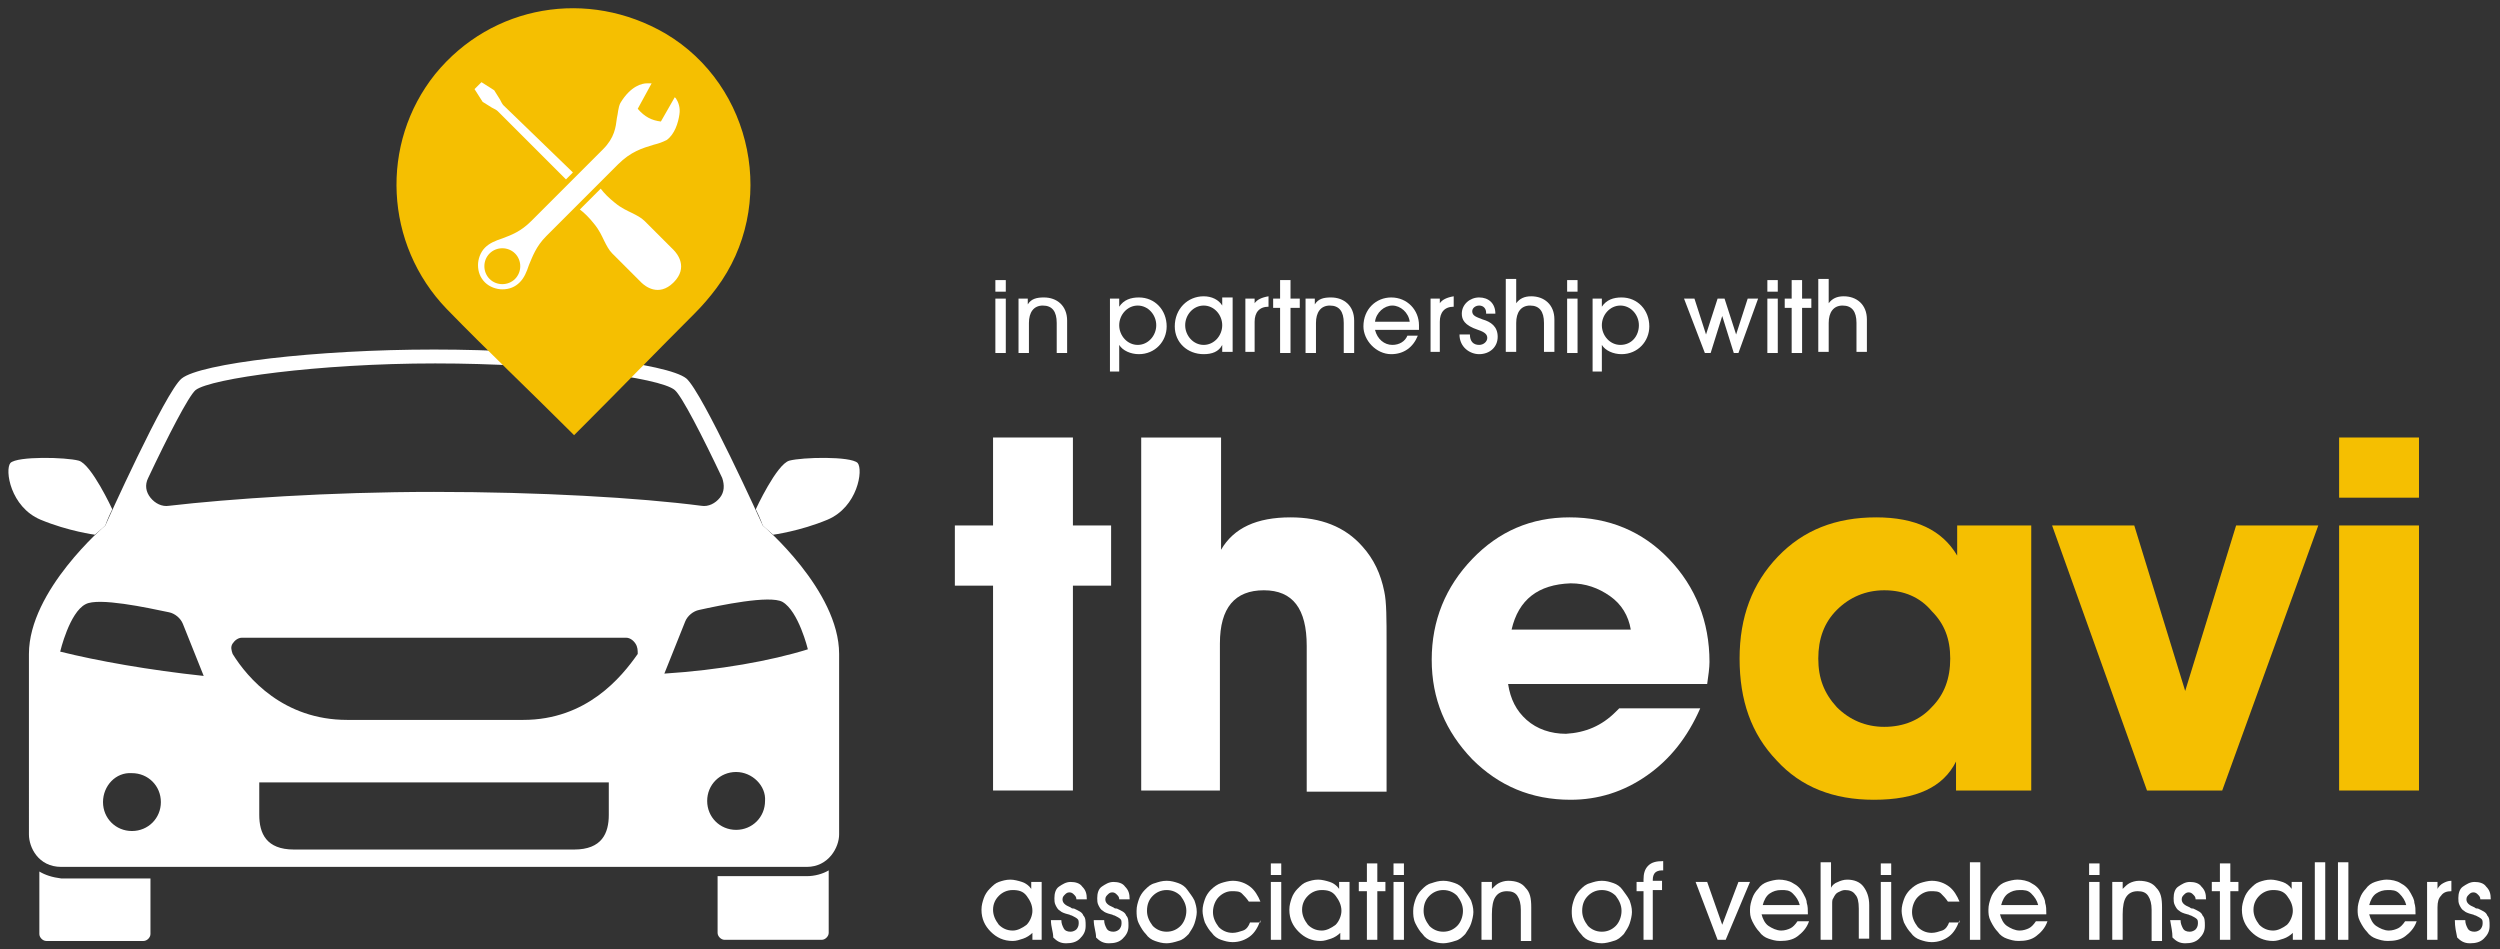 <?xml version="1.0" encoding="utf-8"?>
<!-- Generator: Adobe Illustrator 26.4.1, SVG Export Plug-In . SVG Version: 6.00 Build 0)  -->
<svg version="1.1" id="Layer_1" xmlns="http://www.w3.org/2000/svg" xmlns:xlink="http://www.w3.org/1999/xlink" x="0px" y="0px"
	 viewBox="0 0 216 82" style="enable-background:new 0 0 216 82;" xml:space="preserve">
<rect x="0" y="0" width="216" height="82" fill="#333333" stroke="none"/>
<style type="text/css">
	.st0{fill:#FFFFFF;}
	.st1{fill:#F5BF01;}
</style>
<g>
	<g>
		<g>
			<path class="st0" d="M74.1,40c-0.6-0.6-4.8-0.5-5.9-0.2c-1.1,0.3-2.9,4.2-2.9,4.2c0.4,0.8,0.6,1.4,0.6,1.4s0.3,0.3,0.9,0.8
				c0,0,2.3-0.3,4.7-1.3C74.1,43.8,74.6,40.6,74.1,40"/>
			<path class="st0" d="M0.9,40c0.6-0.6,4.8-0.5,5.9-0.2C7.9,40.1,9.7,44,9.7,44c-0.4,0.8-0.6,1.4-0.6,1.4s-0.3,0.3-0.9,0.8
				c0,0-2.3-0.3-4.7-1.3C0.9,43.8,0.4,40.6,0.9,40"/>
			<path class="st0" d="M62,75.8v4.8c0,0.3,0.3,0.6,0.6,0.6H71c0.3,0,0.6-0.3,0.6-0.6v-5.4c-0.5,0.3-1.2,0.5-1.9,0.5H62z"/>
			<path class="st0" d="M3.4,75.3v5.4c0,0.3,0.3,0.6,0.6,0.6h8.4c0.3,0,0.6-0.3,0.6-0.6v-4.8H5.3C4.5,75.8,3.9,75.6,3.4,75.3"/>
			<path class="st0" d="M54.9,55.6c-0.2-0.3-0.5-0.5-0.8-0.5H37.5H20.9c-0.3,0-0.6,0.2-0.8,0.5c-0.2,0.3-0.1,0.6,0,0.9
				c1.3,2.1,4.4,5.7,9.9,5.7h7.6h7.6c5.5,0,8.5-3.7,9.9-5.7C55.1,56.2,55.1,55.9,54.9,55.6 M8.9,69.3c0,1.4,1.1,2.5,2.5,2.5
				c1.4,0,2.5-1.1,2.5-2.5c0-1.4-1.1-2.5-2.5-2.5C10,66.7,8.9,67.9,8.9,69.3 M37.5,67.6H22.4v2.8c0,1.6,0.6,3,3,3h12.1h12.1
				c2.4,0,3-1.4,3-3v-2.8H37.5z M17.6,58.4l-1.8-4.5c-0.2-0.5-0.7-0.9-1.2-1c-1.9-0.4-6.1-1.3-7.2-0.7c-1.4,0.7-2.2,4.1-2.2,4.1
				C8.4,57.1,12.9,57.9,17.6,58.4 M63.6,66.7c-1.4,0-2.5,1.1-2.5,2.5c0,1.4,1.1,2.5,2.5,2.5c1.4,0,2.5-1.1,2.5-2.5
				C66.2,67.9,65,66.7,63.6,66.7 M69.8,56.1c0,0-0.8-3.3-2.2-4.1c-1.1-0.6-5.4,0.3-7.2,0.7c-0.5,0.1-1,0.5-1.2,1l-1.8,4.5
				C62.1,57.9,66.6,57.1,69.8,56.1 M37.5,42.5c9.1,0,17.7,0.5,23.1,1.2c0.6,0.1,1.2-0.2,1.6-0.7c0.4-0.5,0.4-1.1,0.2-1.7
				c-1.7-3.6-3.5-7.1-4.1-7.6c-1.3-1.1-10.6-2.3-20.7-2.3s-19.4,1.3-20.7,2.3c-0.6,0.5-2.4,4-4.1,7.6c-0.3,0.6-0.2,1.2,0.2,1.7
				c0.4,0.5,1,0.8,1.6,0.7C19.8,43.1,28.4,42.5,37.5,42.5 M72.5,56.5v15.6c0,1.1-0.9,2.8-2.8,2.8H37.5H5.3c-2,0-2.8-1.7-2.8-2.8
				V56.5c0-5.5,6.6-11.1,6.6-11.1s5.2-11.6,6.6-12.7c1.6-1.3,11.6-2.5,21.8-2.5s20.2,1.2,21.8,2.5c1.4,1.2,6.6,12.7,6.6,12.7
				S72.5,51,72.5,56.5"/>
			<path class="st1" d="M57.5,2.9c-6.7-3.9-15-2.5-19.9,3.5c-4.8,6-4.4,14.7,1,20.3c3.5,3.6,7.1,7,10.6,10.5
				c0.1,0.1,0.2,0.2,0.4,0.4c0.3-0.3,0.5-0.5,0.8-0.8c3.2-3.2,6.4-6.5,9.6-9.7c0.7-0.7,1.3-1.4,1.9-2.2C67.2,17.8,65.1,7.4,57.5,2.9
				"/>
		</g>
		<g>
			<path class="st0" d="M85.8,37.8h6.9v7.6H96v5.2h-3.3v17.7h-6.9V50.6h-3.3v-5.2h3.3V37.8z"/>
			<path class="st0" d="M105.5,68.3h-6.9V37.8h6.9v9.7c1.1-1.9,3.1-2.8,6-2.8c2.6,0,4.7,0.8,6.2,2.5c1,1.1,1.6,2.4,1.9,3.9
				c0.2,0.9,0.2,2.4,0.2,4.5v12.8h-6.9V55.8c0-3.2-1.2-4.8-3.7-4.8c-2.5,0-3.8,1.5-3.8,4.6V68.3z"/>
			<path class="st0" d="M139.6,61.5l0.3-0.3h7c-1.1,2.5-2.6,4.4-4.6,5.8c-2,1.4-4.2,2.1-6.6,2.1c-3.4,0-6.2-1.2-8.5-3.5
				c-2.3-2.4-3.5-5.2-3.5-8.6c0-3.4,1.2-6.3,3.5-8.7c2.3-2.4,5.1-3.6,8.4-3.6c3.4,0,6.3,1.2,8.6,3.6c2.3,2.4,3.5,5.4,3.5,8.9
				c0,0.5-0.1,1.2-0.2,1.9h-17.2c0.2,1.3,0.7,2.3,1.6,3.1c0.9,0.8,2.1,1.2,3.4,1.2C137,63.3,138.4,62.7,139.6,61.5z M130.6,54.4
				h10.3c-0.2-1.2-0.8-2.2-1.8-2.9s-2.1-1.1-3.4-1.1C132.9,50.5,131.2,51.8,130.6,54.4z"/>
		</g>
		<g>
			<path class="st1" d="M169,45.4h6.5v22.9H169v-2.5c-1.1,2.2-3.4,3.3-7.1,3.3c-3.5,0-6.3-1.1-8.4-3.4c-2.2-2.3-3.2-5.2-3.2-8.8
				c0-3.6,1.1-6.5,3.3-8.8s5-3.4,8.5-3.4c3.4,0,5.7,1.1,7,3.3V45.4z M162.8,51c-1.6,0-3,0.6-4.1,1.7c-1.1,1.1-1.6,2.5-1.6,4.2
				c0,1.7,0.5,3,1.6,4.2c1.1,1.1,2.5,1.7,4.1,1.7c1.7,0,3.1-0.6,4.1-1.7c1.1-1.1,1.6-2.5,1.6-4.2c0-1.7-0.5-3-1.6-4.1
				C165.9,51.6,164.5,51,162.8,51z"/>
			<path class="st1" d="M193.2,45.4h7.1L192,68.3h-6.5l-8.2-22.9h7.1l4.4,14.3L193.2,45.4z"/>
			<path class="st1" d="M202.1,37.8h6.9V43h-6.9V37.8z M202.1,45.4h6.9v22.9h-6.9V45.4z"/>
		</g>
		<g>
			<path class="st0" d="M89.2,81.2v-0.6c-0.2,0.2-0.5,0.4-0.8,0.5s-0.6,0.2-0.9,0.2c-0.8,0-1.4-0.3-1.9-0.8
				c-0.5-0.5-0.8-1.1-0.8-1.9c0-0.4,0.1-0.7,0.2-1c0.1-0.3,0.3-0.6,0.5-0.8c0.3-0.3,0.5-0.5,0.8-0.6c0.3-0.1,0.6-0.2,1-0.2
				c0.3,0,0.7,0.1,1,0.2c0.3,0.1,0.6,0.3,0.8,0.6v-0.6h0.9v5H89.2z M85.8,78.6c0,0.5,0.2,0.9,0.5,1.3c0.3,0.3,0.7,0.5,1.2,0.5
				c0.4,0,0.8-0.2,1.2-0.5c0.3-0.3,0.5-0.8,0.5-1.2c0-0.5-0.2-0.9-0.5-1.3s-0.7-0.5-1.2-0.5c-0.5,0-0.9,0.2-1.2,0.5
				S85.8,78.1,85.8,78.6z"/>
			<path class="st0" d="M90.8,79.5h0.9c0,0.3,0.1,0.5,0.2,0.7s0.3,0.3,0.6,0.3c0.2,0,0.4-0.1,0.5-0.2c0.1-0.1,0.2-0.3,0.2-0.5
				c0-0.2,0-0.3-0.1-0.4c-0.1-0.1-0.3-0.2-0.5-0.3c-0.1,0-0.2-0.1-0.3-0.1c-0.4-0.1-0.6-0.2-0.7-0.3c-0.2-0.1-0.3-0.3-0.4-0.5
				c-0.1-0.2-0.1-0.4-0.1-0.6c0-0.4,0.1-0.8,0.4-1s0.6-0.4,1-0.4c0.4,0,0.8,0.1,1,0.4c0.3,0.3,0.4,0.6,0.4,1.1h-0.9
				c0-0.2-0.1-0.3-0.2-0.4s-0.2-0.2-0.4-0.2c-0.2,0-0.3,0.1-0.4,0.2c-0.1,0.1-0.2,0.2-0.2,0.4c0,0.3,0.2,0.5,0.7,0.7
				c0.1,0.1,0.2,0.1,0.3,0.1c0.4,0.2,0.7,0.3,0.8,0.6c0.2,0.2,0.2,0.5,0.2,0.9c0,0.5-0.2,0.8-0.5,1.1s-0.7,0.4-1.2,0.4
				c-0.5,0-0.8-0.2-1.1-0.5C91,80.5,90.8,80.1,90.8,79.5z"/>
			<path class="st0" d="M94.5,79.5h0.9c0,0.3,0.1,0.5,0.2,0.7s0.3,0.3,0.6,0.3c0.2,0,0.4-0.1,0.5-0.2c0.1-0.1,0.2-0.3,0.2-0.5
				c0-0.2,0-0.3-0.1-0.4c-0.1-0.1-0.3-0.2-0.5-0.3c-0.1,0-0.2-0.1-0.3-0.1c-0.4-0.1-0.6-0.2-0.7-0.3c-0.2-0.1-0.3-0.3-0.4-0.5
				c-0.1-0.2-0.1-0.4-0.1-0.6c0-0.4,0.1-0.8,0.4-1s0.6-0.4,1-0.4c0.4,0,0.8,0.1,1,0.4c0.3,0.3,0.4,0.6,0.4,1.1h-0.9
				c0-0.2-0.1-0.3-0.2-0.4s-0.2-0.2-0.4-0.2c-0.2,0-0.3,0.1-0.4,0.2c-0.1,0.1-0.2,0.2-0.2,0.4c0,0.3,0.2,0.5,0.7,0.7
				c0.1,0.1,0.2,0.1,0.3,0.1c0.4,0.2,0.7,0.3,0.8,0.6c0.2,0.2,0.2,0.5,0.2,0.9c0,0.5-0.2,0.8-0.5,1.1s-0.7,0.4-1.2,0.4
				c-0.5,0-0.8-0.2-1.1-0.5C94.7,80.5,94.5,80.1,94.5,79.5z"/>
			<path class="st0" d="M98.2,78.7c0-0.4,0.1-0.7,0.2-1c0.1-0.3,0.3-0.6,0.5-0.8c0.3-0.3,0.5-0.5,0.9-0.6c0.3-0.1,0.6-0.2,1-0.2
				c0.4,0,0.7,0.1,1,0.2c0.3,0.1,0.6,0.3,0.8,0.6c0.2,0.3,0.4,0.5,0.6,0.9c0.1,0.3,0.2,0.6,0.2,1c0,0.3-0.1,0.7-0.2,1
				s-0.3,0.6-0.5,0.9c-0.3,0.3-0.5,0.5-0.9,0.6c-0.3,0.1-0.7,0.2-1,0.2c-0.4,0-0.7-0.1-1-0.2s-0.6-0.3-0.8-0.6
				c-0.2-0.2-0.4-0.5-0.6-0.9S98.2,79,98.2,78.7z M99.1,78.7c0,0.5,0.2,0.9,0.5,1.3c0.3,0.3,0.7,0.5,1.2,0.5c0.5,0,0.9-0.2,1.2-0.5
				s0.5-0.8,0.5-1.3c0-0.5-0.2-0.9-0.5-1.3c-0.3-0.3-0.7-0.5-1.2-0.5c-0.5,0-0.9,0.2-1.2,0.5C99.3,77.7,99.1,78.1,99.1,78.7z"/>
			<path class="st0" d="M108.9,79.5c-0.2,0.6-0.5,1.1-0.9,1.4c-0.4,0.3-0.9,0.5-1.5,0.5c-0.4,0-0.7-0.1-1-0.2
				c-0.3-0.1-0.6-0.3-0.8-0.6c-0.2-0.2-0.4-0.5-0.6-0.9c-0.1-0.3-0.2-0.7-0.2-1c0-0.4,0.1-0.7,0.2-1c0.1-0.3,0.3-0.6,0.5-0.8
				c0.3-0.3,0.6-0.5,0.9-0.6c0.3-0.1,0.7-0.2,1-0.2c0.6,0,1.1,0.2,1.5,0.5c0.4,0.3,0.7,0.8,0.9,1.3h-1c-0.2-0.3-0.4-0.5-0.6-0.7
				s-0.5-0.2-0.9-0.2c-0.4,0-0.8,0.2-1.1,0.5s-0.5,0.8-0.5,1.3c0,0.5,0.2,0.9,0.5,1.3c0.3,0.3,0.7,0.5,1.2,0.5
				c0.3,0,0.6-0.1,0.9-0.2s0.5-0.4,0.6-0.7H108.9z"/>
			<path class="st0" d="M110.7,75.6h-0.9v-1h0.9V75.6z M109.8,81.2v-5h0.9v5H109.8z"/>
			<path class="st0" d="M115.8,81.2v-0.6c-0.2,0.2-0.5,0.4-0.8,0.5s-0.6,0.2-0.9,0.2c-0.8,0-1.4-0.3-1.9-0.8
				c-0.5-0.5-0.8-1.1-0.8-1.9c0-0.4,0.1-0.7,0.2-1c0.1-0.3,0.3-0.6,0.5-0.8c0.3-0.3,0.5-0.5,0.8-0.6c0.3-0.1,0.6-0.2,1-0.2
				c0.3,0,0.7,0.1,1,0.2c0.3,0.1,0.6,0.3,0.8,0.6v-0.6h0.9v5H115.8z M112.5,78.6c0,0.5,0.2,0.9,0.5,1.3c0.3,0.3,0.7,0.5,1.2,0.5
				c0.4,0,0.8-0.2,1.2-0.5c0.3-0.3,0.5-0.8,0.5-1.2c0-0.5-0.2-0.9-0.5-1.3s-0.7-0.5-1.2-0.5c-0.5,0-0.9,0.2-1.2,0.5
				S112.5,78.1,112.5,78.6z"/>
			<path class="st0" d="M118.1,81.2V77h-0.7v-0.8h0.7v-1.6h0.9v1.6h0.7V77H119v4.2H118.1z"/>
			<path class="st0" d="M121.3,75.6h-0.9v-1h0.9V75.6z M120.4,81.2v-5h0.9v5H120.4z"/>
			<path class="st0" d="M122.1,78.7c0-0.4,0.1-0.7,0.2-1c0.1-0.3,0.3-0.6,0.5-0.8c0.3-0.3,0.5-0.5,0.9-0.6c0.3-0.1,0.6-0.2,1-0.2
				c0.4,0,0.7,0.1,1,0.2c0.3,0.1,0.6,0.3,0.8,0.6c0.2,0.3,0.4,0.5,0.6,0.9c0.1,0.3,0.2,0.6,0.2,1c0,0.3-0.1,0.7-0.2,1
				s-0.3,0.6-0.5,0.9c-0.3,0.3-0.5,0.5-0.9,0.6c-0.3,0.1-0.7,0.2-1,0.2c-0.4,0-0.7-0.1-1-0.2s-0.6-0.3-0.8-0.6
				c-0.2-0.2-0.4-0.5-0.6-0.9S122.1,79,122.1,78.7z M123,78.7c0,0.5,0.2,0.9,0.5,1.3c0.3,0.3,0.7,0.5,1.2,0.5c0.5,0,0.9-0.2,1.2-0.5
				s0.5-0.8,0.5-1.3c0-0.5-0.2-0.9-0.5-1.3c-0.3-0.3-0.7-0.5-1.2-0.5c-0.5,0-0.9,0.2-1.2,0.5C123.2,77.7,123,78.1,123,78.7z"/>
			<path class="st0" d="M128.9,81.2H128v-5h0.9v0.6c0.2-0.2,0.4-0.4,0.6-0.5c0.2-0.1,0.5-0.2,0.8-0.2c0.7,0,1.2,0.2,1.5,0.6
				c0.4,0.4,0.5,0.9,0.5,1.7v2.9h-0.9v-2.7c0-0.5-0.1-0.9-0.3-1.2c-0.2-0.3-0.5-0.4-0.9-0.4c-0.5,0-0.8,0.2-1,0.5
				c-0.2,0.3-0.3,0.8-0.3,1.5V81.2z"/>
			<path class="st0" d="M135.8,78.7c0-0.4,0.1-0.7,0.2-1c0.1-0.3,0.3-0.6,0.5-0.8c0.3-0.3,0.5-0.5,0.9-0.6c0.3-0.1,0.6-0.2,1-0.2
				c0.4,0,0.7,0.1,1,0.2c0.3,0.1,0.6,0.3,0.8,0.6c0.2,0.3,0.4,0.5,0.6,0.9c0.1,0.3,0.2,0.6,0.2,1c0,0.3-0.1,0.7-0.2,1
				s-0.3,0.6-0.5,0.9c-0.3,0.3-0.5,0.5-0.9,0.6c-0.3,0.1-0.7,0.2-1,0.2c-0.4,0-0.7-0.1-1-0.2s-0.6-0.3-0.8-0.6
				c-0.2-0.2-0.4-0.5-0.6-0.9S135.8,79,135.8,78.7z M136.7,78.7c0,0.5,0.2,0.9,0.5,1.3c0.3,0.3,0.7,0.5,1.2,0.5
				c0.5,0,0.9-0.2,1.2-0.5s0.5-0.8,0.5-1.3c0-0.5-0.2-0.9-0.5-1.3c-0.3-0.3-0.7-0.5-1.2-0.5c-0.5,0-0.9,0.2-1.2,0.5
				C136.9,77.7,136.7,78.1,136.7,78.7z"/>
			<path class="st0" d="M142.9,81.2H142v-4.2h-0.6v-0.8h0.6V76c0-0.5,0.1-0.9,0.4-1.2c0.3-0.3,0.7-0.4,1.3-0.4v0.8h-0.1
				c-0.3,0-0.5,0.1-0.6,0.2c-0.1,0.1-0.2,0.3-0.2,0.6v0.1h0.8v0.8h-0.8V81.2z"/>
			<path class="st0" d="M149.1,81.2h-0.7l-1.9-5h1l1.3,3.7l1.4-3.7h1L149.1,81.2z"/>
			<path class="st0" d="M152.2,79c0.1,0.4,0.3,0.8,0.6,1s0.7,0.4,1.1,0.4c0.3,0,0.6-0.1,0.8-0.2c0.2-0.1,0.4-0.3,0.6-0.6h1
				c-0.2,0.6-0.6,1-1,1.3c-0.4,0.3-0.9,0.4-1.5,0.4c-0.4,0-0.7-0.1-1-0.2c-0.3-0.1-0.6-0.3-0.8-0.6c-0.2-0.2-0.4-0.5-0.6-0.9
				s-0.2-0.7-0.2-1c0-0.4,0.1-0.7,0.2-1c0.1-0.3,0.3-0.6,0.5-0.8c0.2-0.3,0.5-0.5,0.8-0.6c0.3-0.1,0.7-0.2,1-0.2
				c0.4,0,0.9,0.1,1.2,0.3c0.4,0.2,0.7,0.5,0.9,0.9c0.1,0.2,0.3,0.5,0.3,0.8c0.1,0.3,0.1,0.6,0.1,0.9V79H152.2z M155.5,78.2
				c-0.1-0.4-0.3-0.7-0.6-1s-0.6-0.3-1-0.3c-0.4,0-0.7,0.1-1,0.3c-0.3,0.2-0.5,0.6-0.6,1H155.5z"/>
			<path class="st0" d="M158.2,81.2h-0.9v-6.7h0.9v2.2c0.1-0.2,0.3-0.4,0.6-0.5c0.2-0.1,0.5-0.2,0.8-0.2c0.6,0,1.1,0.2,1.4,0.6
				c0.3,0.4,0.5,0.9,0.5,1.6v2.9h-0.9v-2.6c0-0.6-0.1-1-0.3-1.2c-0.2-0.3-0.5-0.4-0.9-0.4c-0.2,0-0.4,0.1-0.6,0.2
				c-0.2,0.1-0.3,0.3-0.4,0.5c-0.1,0.1-0.1,0.3-0.1,0.5c0,0.2,0,0.5,0,0.9V81.2z"/>
			<path class="st0" d="M163.4,75.6h-0.9v-1h0.9V75.6z M162.5,81.2v-5h0.9v5H162.5z"/>
			<path class="st0" d="M169.3,79.5c-0.2,0.6-0.5,1.1-0.9,1.4c-0.4,0.3-0.9,0.5-1.5,0.5c-0.4,0-0.7-0.1-1-0.2
				c-0.3-0.1-0.6-0.3-0.8-0.6c-0.2-0.2-0.4-0.5-0.6-0.9c-0.1-0.3-0.2-0.7-0.2-1c0-0.4,0.1-0.7,0.2-1c0.1-0.3,0.3-0.6,0.5-0.8
				c0.3-0.3,0.6-0.5,0.9-0.6c0.3-0.1,0.7-0.2,1-0.2c0.6,0,1.1,0.2,1.5,0.5c0.4,0.3,0.7,0.8,0.9,1.3h-1c-0.2-0.3-0.4-0.5-0.6-0.7
				s-0.5-0.2-0.9-0.2c-0.4,0-0.8,0.2-1.1,0.5s-0.5,0.8-0.5,1.3c0,0.5,0.2,0.9,0.5,1.3c0.3,0.3,0.7,0.5,1.2,0.5
				c0.3,0,0.6-0.1,0.9-0.2s0.5-0.4,0.6-0.7H169.3z"/>
			<path class="st0" d="M170.2,81.2v-6.7h0.9v6.7H170.2z"/>
			<path class="st0" d="M172.8,79c0.1,0.4,0.3,0.8,0.6,1s0.7,0.4,1.1,0.4c0.3,0,0.6-0.1,0.8-0.2c0.2-0.1,0.4-0.3,0.6-0.6h1
				c-0.2,0.6-0.6,1-1,1.3c-0.4,0.3-0.9,0.4-1.5,0.4c-0.4,0-0.7-0.1-1-0.2c-0.3-0.1-0.6-0.3-0.8-0.6c-0.2-0.2-0.4-0.5-0.6-0.9
				s-0.2-0.7-0.2-1c0-0.4,0.1-0.7,0.2-1c0.1-0.3,0.3-0.6,0.5-0.8c0.2-0.3,0.5-0.5,0.8-0.6c0.3-0.1,0.7-0.2,1-0.2
				c0.4,0,0.9,0.1,1.2,0.3c0.4,0.2,0.7,0.5,0.9,0.9c0.1,0.2,0.3,0.5,0.3,0.8c0.1,0.3,0.1,0.6,0.1,0.9V79H172.8z M176.1,78.2
				c-0.1-0.4-0.3-0.7-0.6-1s-0.6-0.3-1-0.3c-0.4,0-0.7,0.1-1,0.3c-0.3,0.2-0.5,0.6-0.6,1H176.1z"/>
			<path class="st0" d="M181.4,75.6h-0.9v-1h0.9V75.6z M180.5,81.2v-5h0.9v5H180.5z"/>
			<path class="st0" d="M183.4,81.2h-0.9v-5h0.9v0.6c0.2-0.2,0.4-0.4,0.6-0.5c0.2-0.1,0.5-0.2,0.8-0.2c0.7,0,1.2,0.2,1.5,0.6
				c0.4,0.4,0.5,0.9,0.5,1.7v2.9h-0.9v-2.7c0-0.5-0.1-0.9-0.3-1.2c-0.2-0.3-0.5-0.4-0.9-0.4c-0.5,0-0.8,0.2-1,0.5
				c-0.2,0.3-0.3,0.8-0.3,1.5V81.2z"/>
			<path class="st0" d="M187.5,79.5h0.9c0,0.3,0.1,0.5,0.2,0.7s0.3,0.3,0.6,0.3c0.2,0,0.4-0.1,0.5-0.2c0.1-0.1,0.2-0.3,0.2-0.5
				c0-0.2,0-0.3-0.1-0.4c-0.1-0.1-0.3-0.2-0.5-0.3c-0.1,0-0.2-0.1-0.3-0.1c-0.4-0.1-0.6-0.2-0.7-0.3c-0.2-0.1-0.3-0.3-0.4-0.5
				c-0.1-0.2-0.1-0.4-0.1-0.6c0-0.4,0.1-0.8,0.4-1s0.6-0.4,1-0.4c0.4,0,0.8,0.1,1,0.4c0.3,0.3,0.4,0.6,0.4,1.1h-0.9
				c0-0.2-0.1-0.3-0.2-0.4s-0.2-0.2-0.4-0.2c-0.2,0-0.3,0.1-0.4,0.2c-0.1,0.1-0.2,0.2-0.2,0.4c0,0.3,0.2,0.5,0.7,0.7
				c0.1,0.1,0.2,0.1,0.3,0.1c0.4,0.2,0.7,0.3,0.8,0.6c0.2,0.2,0.2,0.5,0.2,0.9c0,0.5-0.2,0.8-0.5,1.1s-0.7,0.4-1.2,0.4
				c-0.5,0-0.8-0.2-1.1-0.5C187.7,80.5,187.6,80.1,187.5,79.5z"/>
			<path class="st0" d="M191.8,81.2V77h-0.7v-0.8h0.7v-1.6h0.9v1.6h0.7V77h-0.7v4.2H191.8z"/>
			<path class="st0" d="M198.1,81.2v-0.6c-0.2,0.2-0.5,0.4-0.8,0.5s-0.6,0.2-0.9,0.2c-0.8,0-1.4-0.3-1.9-0.8
				c-0.5-0.5-0.8-1.1-0.8-1.9c0-0.4,0.1-0.7,0.2-1c0.1-0.3,0.3-0.6,0.5-0.8c0.3-0.3,0.5-0.5,0.8-0.6c0.3-0.1,0.6-0.2,1-0.2
				c0.3,0,0.7,0.1,1,0.2c0.3,0.1,0.6,0.3,0.8,0.6v-0.6h0.9v5H198.1z M194.7,78.6c0,0.5,0.2,0.9,0.5,1.3c0.3,0.3,0.7,0.5,1.2,0.5
				c0.4,0,0.8-0.2,1.2-0.5c0.3-0.3,0.5-0.8,0.5-1.2c0-0.5-0.2-0.9-0.5-1.3s-0.7-0.5-1.2-0.5c-0.5,0-0.9,0.2-1.2,0.5
				S194.7,78.1,194.7,78.6z"/>
			<path class="st0" d="M200,81.2v-6.7h0.9v6.7H200z"/>
			<path class="st0" d="M202,81.2v-6.7h0.9v6.7H202z"/>
			<path class="st0" d="M204.7,79c0.1,0.4,0.3,0.8,0.6,1s0.7,0.4,1.1,0.4c0.3,0,0.6-0.1,0.8-0.2c0.2-0.1,0.4-0.3,0.6-0.6h1
				c-0.2,0.6-0.6,1-1,1.3c-0.4,0.3-0.9,0.4-1.5,0.4c-0.4,0-0.7-0.1-1-0.2c-0.3-0.1-0.6-0.3-0.8-0.6c-0.2-0.2-0.4-0.5-0.6-0.9
				s-0.2-0.7-0.2-1c0-0.4,0.1-0.7,0.2-1c0.1-0.3,0.3-0.6,0.5-0.8c0.2-0.3,0.5-0.5,0.8-0.6c0.3-0.1,0.7-0.2,1-0.2
				c0.4,0,0.9,0.1,1.2,0.3c0.4,0.2,0.7,0.5,0.9,0.9c0.1,0.2,0.3,0.5,0.3,0.8c0.1,0.3,0.1,0.6,0.1,0.9V79H204.7z M207.9,78.2
				c-0.1-0.4-0.3-0.7-0.6-1s-0.6-0.3-1-0.3c-0.4,0-0.7,0.1-1,0.3c-0.3,0.2-0.5,0.6-0.6,1H207.9z"/>
			<path class="st0" d="M210.6,81.2h-0.9v-5h0.9v0.6c0.1-0.2,0.3-0.4,0.5-0.5s0.4-0.2,0.7-0.2V77c-0.4,0-0.7,0.1-0.9,0.4
				c-0.2,0.2-0.3,0.5-0.3,1V81.2z"/>
			<path class="st0" d="M212.1,79.5h0.9c0,0.3,0.1,0.5,0.2,0.7s0.3,0.3,0.6,0.3c0.2,0,0.4-0.1,0.5-0.2c0.1-0.1,0.2-0.3,0.2-0.5
				c0-0.2,0-0.3-0.1-0.4c-0.1-0.1-0.3-0.2-0.5-0.3c-0.1,0-0.2-0.1-0.3-0.1c-0.4-0.1-0.6-0.2-0.7-0.3c-0.2-0.1-0.3-0.3-0.4-0.5
				c-0.1-0.2-0.1-0.4-0.1-0.6c0-0.4,0.1-0.8,0.4-1s0.6-0.4,1-0.4c0.4,0,0.8,0.1,1,0.4c0.3,0.3,0.4,0.6,0.4,1.1h-0.9
				c0-0.2-0.1-0.3-0.2-0.4s-0.2-0.2-0.4-0.2c-0.2,0-0.3,0.1-0.4,0.2c-0.1,0.1-0.2,0.2-0.2,0.4c0,0.3,0.2,0.5,0.7,0.7
				c0.1,0.1,0.2,0.1,0.3,0.1c0.4,0.2,0.7,0.3,0.8,0.6c0.2,0.2,0.2,0.5,0.2,0.9c0,0.5-0.2,0.8-0.5,1.1s-0.7,0.4-1.2,0.4
				c-0.5,0-0.8-0.2-1.1-0.5C212.2,80.5,212.1,80.1,212.1,79.5z"/>
		</g>
		<g>
			<path class="st0" d="M44.5,24.1c-0.6,0.6-1.6,0.6-2.2,0s-0.6-1.6,0-2.2c0.6-0.6,1.6-0.6,2.2,0S45.1,23.5,44.5,24.1 M58.4,8.5
				l-0.1-0.1l-1.2,2.1c-0.8-0.1-1.4-0.4-2-1.1l1.2-2.2l-0.2,0c-0.1,0-0.2,0-0.2,0c-0.4,0-1.4,0.2-2.3,1.7l0,0l0,0
				c-0.2,0.4-0.2,0.9-0.3,1.3c-0.1,0.8-0.2,1.7-1.2,2.7l-6.2,6.2c-0.9,0.9-1.7,1.2-2.5,1.5c-0.6,0.2-1.1,0.4-1.5,0.8
				c-0.4,0.4-0.6,1-0.6,1.5c0,0.6,0.2,1.1,0.6,1.5c0.4,0.4,1,0.6,1.5,0.6c0.6,0,1.1-0.2,1.5-0.6c0.4-0.4,0.6-0.9,0.8-1.5
				c0.3-0.7,0.6-1.6,1.5-2.5l6.2-6.2c1.1-1.1,2.1-1.4,3.1-1.7c0.4-0.1,0.7-0.2,1.1-0.4l0,0l0,0c0.7-0.5,1-1.5,1.1-2.2
				C58.8,9.3,58.6,8.8,58.4,8.5"/>
			<path class="st0" d="M43.5,9.1L43.5,9.1c-0.1-0.1-0.2-0.3-0.3-0.5l-0.5-0.8l-1.1-0.7L41,7.7l0.7,1.1l0.8,0.5
				c0.2,0.1,0.4,0.2,0.5,0.3h0l5.9,5.9l0.6-0.6L43.5,9.1z"/>
			<path class="st0" d="M51.3,19.3c0.5,0.6,0.7,1.1,0.9,1.5c0.2,0.4,0.4,0.8,0.7,1.1l2.5,2.5c0.3,0.3,1.5,1.3,2.8,0s0.3-2.5,0-2.8
				l-2.5-2.5c-0.3-0.3-0.7-0.5-1.1-0.7c-0.4-0.2-0.9-0.4-1.5-0.9c-0.5-0.4-0.9-0.8-1.2-1.2l-1.8,1.8C50.5,18.4,50.9,18.8,51.3,19.3"
				/>
		</g>
	</g>
	<g>
		<path class="st0" d="M86,25.2v-1h0.9v1H86z M86,30.5v-4.7h0.9v4.7H86z"/>
		<path class="st0" d="M91.3,30.5v-2.6c0-1-0.4-1.5-1.2-1.5c-0.8,0-1.2,0.6-1.2,1.5v2.6H88v-4.7h0.8v0.5h0c0.3-0.5,0.8-0.6,1.4-0.6
			c1.1,0,2,0.7,2,2v2.8H91.3z"/>
		<path class="st0" d="M95.9,32.1v-6.3h0.8v0.7h0c0.4-0.6,1-0.8,1.7-0.8c1.4,0,2.4,1.1,2.4,2.5c0,1.3-1,2.4-2.4,2.4
			c-0.7,0-1.4-0.3-1.7-0.8h0v2.3H95.9z M99.9,28.1c0-0.9-0.7-1.7-1.6-1.7c-0.9,0-1.6,0.8-1.6,1.7c0,0.9,0.7,1.7,1.6,1.7
			C99.2,29.8,99.9,29,99.9,28.1z"/>
		<path class="st0" d="M105.6,30.5v-0.7h0c-0.3,0.6-0.9,0.8-1.6,0.8c-1.4,0-2.5-1-2.5-2.4c0-1.5,1.1-2.6,2.5-2.6
			c0.7,0,1.3,0.3,1.6,0.8h0v-0.7h0.9v4.7H105.6z M105.6,28.1c0-0.9-0.7-1.7-1.6-1.7c-0.9,0-1.6,0.8-1.6,1.7c0,0.9,0.7,1.7,1.6,1.7
			C104.9,29.8,105.6,29,105.6,28.1z"/>
		<path class="st0" d="M107.6,30.5v-4.7h0.8v0.4h0c0.2-0.3,0.6-0.5,1.2-0.6v0.9c-0.8,0-1.2,0.5-1.2,1.3v2.6H107.6z"/>
		<path class="st0" d="M110.6,30.5v-3.9H110v-0.8h0.6v-1.6h0.9v1.6h0.8v0.8h-0.8v3.9H110.6z"/>
		<path class="st0" d="M116.1,30.5v-2.6c0-1-0.4-1.5-1.2-1.5c-0.8,0-1.2,0.6-1.2,1.5v2.6h-0.9v-4.7h0.8v0.5h0
			c0.3-0.5,0.8-0.6,1.4-0.6c1.1,0,2,0.7,2,2v2.8H116.1z"/>
		<path class="st0" d="M118.8,28.5c0.2,0.8,0.8,1.3,1.5,1.3c0.6,0,1.1-0.3,1.3-0.8h0.9c-0.4,1-1.2,1.6-2.3,1.6
			c-1.3,0-2.4-1.2-2.4-2.4c0-1.5,1.1-2.5,2.4-2.5c1.4,0,2.4,1.1,2.4,2.4c0,0.1,0,0.3,0,0.4H118.8z M121.8,27.8
			c-0.1-0.8-0.8-1.4-1.5-1.4c-0.7,0-1.4,0.6-1.5,1.4H121.8z"/>
		<path class="st0" d="M123.6,30.5v-4.7h0.8v0.4h0c0.2-0.3,0.6-0.5,1.2-0.6v0.9c-0.8,0-1.2,0.5-1.2,1.3v2.6H123.6z"/>
		<path class="st0" d="M128.4,27c0-0.3-0.2-0.6-0.6-0.6c-0.3,0-0.6,0.2-0.6,0.5c0,0.4,0.4,0.5,0.9,0.7c0.7,0.2,1.3,0.6,1.3,1.5
			c0,0.9-0.7,1.5-1.6,1.5c-0.8,0-1.7-0.6-1.7-1.7h0.9c0,0.6,0.3,0.9,0.8,0.9c0.4,0,0.7-0.3,0.7-0.6c0-0.3-0.2-0.5-0.8-0.7
			c-1.2-0.4-1.4-0.9-1.4-1.4c0-0.8,0.7-1.4,1.5-1.4c0.8,0,1.4,0.5,1.4,1.4H128.4z"/>
		<path class="st0" d="M133.4,30.5v-2.6c0-1-0.4-1.5-1.2-1.5c-0.8,0-1.2,0.6-1.2,1.5v2.5h-0.9v-6.3h0.9v2.1h0
			c0.3-0.4,0.7-0.6,1.3-0.6c1.1,0,2,0.7,2,2v2.8H133.4z"/>
		<path class="st0" d="M135.4,25.2v-1h0.9v1H135.4z M135.4,30.5v-4.7h0.9v4.7H135.4z"/>
		<path class="st0" d="M137.6,32.1v-6.3h0.8v0.7h0c0.4-0.6,1-0.8,1.7-0.8c1.4,0,2.4,1.1,2.4,2.5c0,1.3-1,2.4-2.4,2.4
			c-0.7,0-1.4-0.3-1.7-0.8h0v2.3H137.6z M141.6,28.1c0-0.9-0.7-1.7-1.6-1.7c-0.9,0-1.6,0.8-1.6,1.7c0,0.9,0.7,1.7,1.6,1.7
			C141,29.8,141.6,29,141.6,28.1z"/>
		<path class="st0" d="M149.8,30.5l-1-3.2h0l-1,3.2h-0.5l-1.8-4.7h0.9l1,3.1h0l1-3.1h0.6l1,3.1h0l1-3.1h0.9l-1.7,4.7H149.8z"/>
		<path class="st0" d="M152.7,25.2v-1h0.9v1H152.7z M152.7,30.5v-4.7h0.9v4.7H152.7z"/>
		<path class="st0" d="M154.8,30.5v-3.9h-0.6v-0.8h0.6v-1.6h0.9v1.6h0.8v0.8h-0.8v3.9H154.8z"/>
		<path class="st0" d="M160.4,30.5v-2.6c0-1-0.4-1.5-1.2-1.5c-0.8,0-1.2,0.6-1.2,1.5v2.5h-0.9v-6.3h0.9v2.1h0
			c0.3-0.4,0.7-0.6,1.3-0.6c1.1,0,2,0.7,2,2v2.8H160.4z"/>
	</g>
</g>
</svg>

